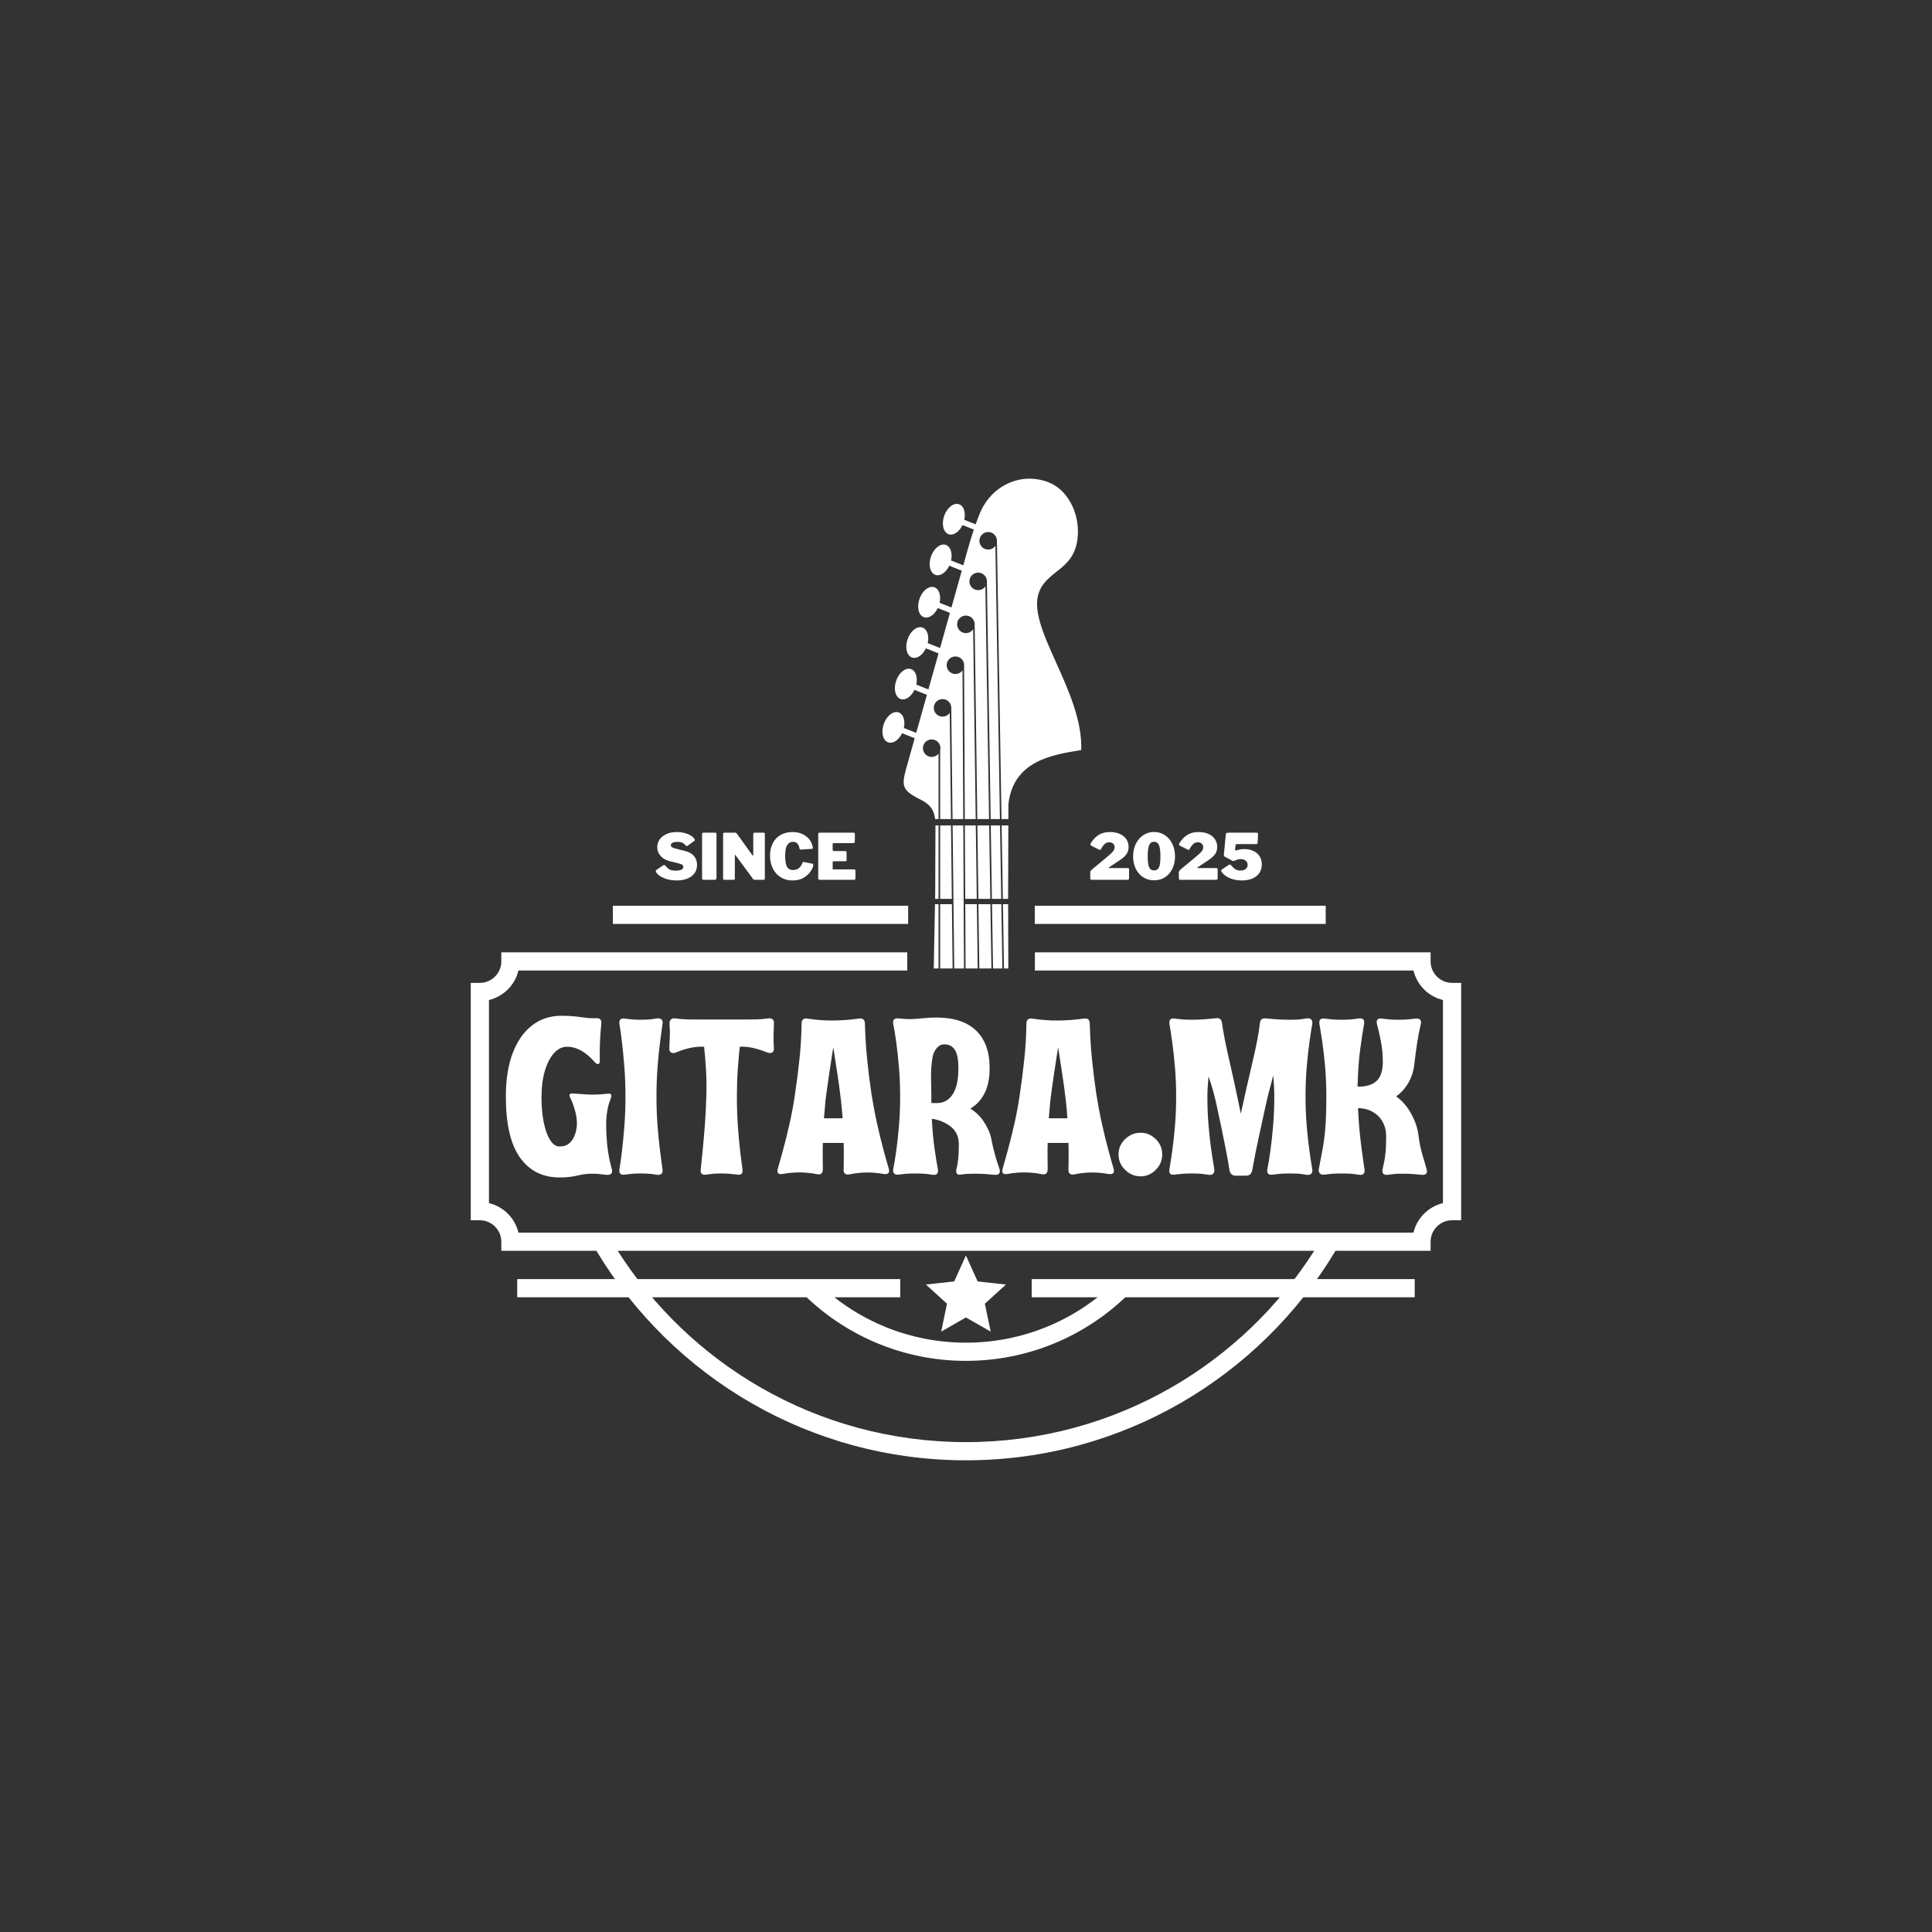 <svg xmlns="http://www.w3.org/2000/svg" xmlns:xlink="http://www.w3.org/1999/xlink" width="500" viewBox="0 0 375 375" height="500" preserveAspectRatio="xMidYMid meet"><rect x="0" y="0" width="375" height="375" fill="#333333" stroke="none"/><defs><g></g><clipPath id="85cb349414"><path d="M 91.375 184.703 L 283.609 184.703 L 283.609 283.445 L 91.375 283.445 Z M 91.375 184.703 " clip-rule="nonzero"></path></clipPath></defs><path fill="#ffffff" d="M 118.957 175.805 L 176.273 175.805 L 176.273 179.332 L 118.957 179.332 Z M 200.848 175.805 L 257.32 175.805 L 257.32 179.332 L 200.848 179.332 L 200.848 175.805 " fill-opacity="1" fill-rule="nonzero"></path><g clip-path="url(#85cb349414)"><path fill="#ffffff" d="M 200.871 184.848 L 277.68 184.848 L 277.68 186.613 C 277.68 187.754 278.148 188.797 278.902 189.551 C 279.66 190.309 280.699 190.777 281.844 190.777 L 283.609 190.777 L 283.609 236.852 L 281.844 236.852 C 280.699 236.852 279.66 237.32 278.902 238.074 C 278.148 238.832 277.68 239.871 277.68 241.016 L 277.68 242.781 L 259.223 242.781 C 251.879 255.023 241.48 265.242 229.086 272.367 C 216.828 279.414 202.625 283.445 187.492 283.445 C 172.359 283.445 158.156 279.414 145.898 272.367 C 133.5 265.242 123.105 255.023 115.762 242.781 L 97.305 242.781 L 97.305 241.016 C 97.305 239.871 96.836 238.832 96.078 238.074 C 95.324 237.32 94.285 236.852 93.141 236.852 L 91.375 236.852 L 91.375 190.777 L 93.141 190.777 C 94.285 190.777 95.324 190.309 96.078 189.551 C 96.836 188.797 97.305 187.754 97.305 186.613 L 97.305 184.848 L 176.102 184.848 L 176.102 188.379 L 100.629 188.379 C 100.293 189.789 99.566 191.051 98.574 192.047 C 97.582 193.039 96.316 193.766 94.906 194.098 L 94.906 233.527 C 96.316 233.859 97.582 234.586 98.574 235.582 C 99.566 236.574 100.293 237.836 100.629 239.25 L 274.355 239.25 C 274.691 237.836 275.418 236.574 276.41 235.582 C 277.402 234.586 278.664 233.859 280.078 233.527 L 280.078 194.098 C 278.664 193.766 277.402 193.039 276.41 192.047 C 275.418 191.051 274.691 189.789 274.355 188.379 L 200.871 188.379 Z M 255.086 242.781 L 119.898 242.781 C 126.855 253.715 136.391 262.848 147.648 269.32 C 159.375 276.059 172.977 279.914 187.492 279.914 C 202.008 279.914 215.609 276.059 227.336 269.32 C 238.594 262.848 248.125 253.715 255.086 242.781 " fill-opacity="1" fill-rule="nonzero"></path></g><path fill="#ffffff" d="M 187.047 175.496 L 185.074 175.496 L 185.062 174.473 L 187.043 174.473 L 187.047 175.496 " fill-opacity="1" fill-rule="nonzero"></path><path fill="#ffffff" d="M 187.352 174.473 L 189.594 174.473 L 189.402 160.219 L 187.281 160.219 L 187.352 174.473 " fill-opacity="1" fill-rule="nonzero"></path><path fill="#ffffff" d="M 189.902 174.473 L 192.223 174.473 L 191.996 160.219 L 189.711 160.219 L 189.902 174.473 " fill-opacity="1" fill-rule="nonzero"></path><path fill="#ffffff" d="M 182.484 174.473 L 184.75 174.473 L 184.59 160.219 L 182.484 160.219 L 182.484 174.473 " fill-opacity="1" fill-rule="nonzero"></path><path fill="#ffffff" d="M 192.531 174.473 L 194.34 174.473 L 194.105 160.219 L 192.305 160.219 L 192.531 174.473 " fill-opacity="1" fill-rule="nonzero"></path><path fill="#ffffff" d="M 187.043 174.473 L 185.062 174.473 L 184.902 160.219 L 186.973 160.219 L 187.043 174.473 " fill-opacity="1" fill-rule="nonzero"></path><path fill="#ffffff" d="M 195.719 160.219 L 194.418 160.219 L 194.652 174.473 L 195.676 174.473 L 195.676 175.496 L 194.668 175.496 L 194.875 187.973 L 194.715 187.977 L 195.711 187.977 L 195.676 174.293 L 195.719 160.207 L 195.719 160.219 " fill-opacity="1" fill-rule="nonzero"></path><path fill="#ffffff" d="M 182.484 175.496 L 182.484 187.977 L 184.902 187.977 L 184.762 175.496 L 182.484 175.496 " fill-opacity="1" fill-rule="nonzero"></path><path fill="#ffffff" d="M 192.547 175.496 L 192.746 187.973 L 192.586 187.977 L 194.562 187.977 L 194.359 175.496 L 192.547 175.496 " fill-opacity="1" fill-rule="nonzero"></path><path fill="#ffffff" d="M 187.359 175.496 L 187.418 187.977 L 187.227 187.977 L 189.773 187.977 L 189.605 175.496 L 187.359 175.496 " fill-opacity="1" fill-rule="nonzero"></path><path fill="#ffffff" d="M 189.918 175.496 L 190.082 187.977 L 189.898 187.977 L 192.434 187.977 L 192.238 175.496 L 189.918 175.496 " fill-opacity="1" fill-rule="nonzero"></path><path fill="#ffffff" d="M 185.012 187.977 L 185.215 187.977 L 185.074 175.496 L 187.047 175.496 L 187.109 187.977 L 185.012 187.977 " fill-opacity="1" fill-rule="nonzero"></path><path fill="#ffffff" d="M 181.48 175.496 L 181.242 187.977 L 182.172 187.977 L 182.172 175.496 L 181.48 175.496 " fill-opacity="1" fill-rule="nonzero"></path><path fill="#ffffff" d="M 201.738 114.77 C 203.52 110.449 208.848 110.617 209.211 103.777 C 209.434 99.57 207.309 94.996 203.336 93.543 C 197.98 91.582 192.398 94.363 190.227 99.543 C 189.941 100.227 189.645 101.02 189.375 101.773 L 187.168 100.895 C 187.48 99.488 187.074 98.199 186.156 97.875 C 185.117 97.516 183.824 98.523 183.266 100.129 C 182.707 101.734 183.094 103.328 184.129 103.691 C 185.055 104.016 186.191 103.238 186.82 101.914 L 189.023 102.789 C 188.242 105.086 187.629 107.395 186.973 109.73 L 184.602 108.789 C 184.914 107.379 184.508 106.09 183.59 105.766 C 182.555 105.406 181.262 106.418 180.699 108.02 C 180.141 109.625 180.523 111.219 181.562 111.586 C 182.488 111.906 183.625 111.129 184.254 109.805 L 186.68 110.773 L 184.676 117.914 L 182.375 117.004 C 182.684 115.598 182.277 114.305 181.359 113.984 C 180.32 113.621 179.027 114.629 178.473 116.238 C 177.91 117.844 178.297 119.438 179.332 119.797 C 180.258 120.121 181.395 119.344 182.023 118.023 L 184.383 118.957 L 182.465 125.781 L 180.07 124.832 C 180.379 123.422 179.973 122.129 179.055 121.809 C 178.02 121.449 176.727 122.457 176.168 124.062 C 175.609 125.672 175.992 127.262 177.027 127.625 C 177.957 127.945 179.09 127.168 179.719 125.848 L 182.172 126.824 L 180.203 133.82 L 177.852 132.891 C 178.16 131.48 177.754 130.188 176.836 129.867 C 175.801 129.508 174.508 130.516 173.949 132.121 C 173.391 133.727 173.773 135.32 174.809 135.684 C 175.734 136.008 176.871 135.23 177.5 133.906 L 179.914 134.863 L 177.836 142.25 L 175.441 141.301 C 175.75 139.891 175.344 138.602 174.426 138.281 C 173.391 137.918 172.098 138.926 171.535 140.531 C 170.977 142.141 171.363 143.734 172.398 144.094 C 173.328 144.418 174.461 143.641 175.09 142.32 L 177.543 143.293 L 175.93 149.047 C 174.953 152.52 175.07 153.402 178.566 155.141 C 180.684 156.199 181.316 157.324 181.5 158.977 L 182.172 158.977 L 182.172 146.281 C 181.859 146.672 181.379 146.922 180.84 146.922 C 179.902 146.922 179.141 146.16 179.141 145.219 C 179.141 144.281 179.902 143.52 180.84 143.52 C 181.781 143.52 182.543 144.281 182.543 145.219 C 182.543 145.375 182.52 145.527 182.484 145.672 L 182.484 158.977 L 184.578 158.977 L 184.344 138.371 C 184.035 138.809 183.523 139.098 182.949 139.098 C 182.008 139.098 181.246 138.336 181.246 137.395 C 181.246 136.453 182.008 135.691 182.949 135.691 C 183.887 135.691 184.648 136.453 184.648 137.395 C 184.648 137.441 184.648 137.488 184.645 137.535 L 184.887 158.977 L 186.965 158.977 L 186.824 130.125 C 186.512 130.547 186.012 130.824 185.445 130.824 C 184.508 130.824 183.746 130.062 183.746 129.121 C 183.746 128.18 184.508 127.418 185.445 127.418 C 186.387 127.418 187.148 128.18 187.148 129.121 C 187.148 129.211 187.141 129.297 187.129 129.383 L 187.273 158.977 L 189.383 158.977 L 188.887 122.145 C 188.582 122.59 188.066 122.887 187.48 122.887 C 186.539 122.887 185.777 122.121 185.777 121.184 C 185.777 120.242 186.539 119.48 187.48 119.48 C 188.324 119.48 189.027 120.098 189.16 120.906 L 189.18 120.906 L 189.695 158.977 L 191.977 158.977 L 191.258 113.816 C 190.953 114.258 190.441 114.547 189.863 114.547 C 188.922 114.547 188.16 113.785 188.16 112.844 C 188.16 111.906 188.922 111.145 189.863 111.145 C 190.805 111.145 191.566 111.906 191.566 112.844 C 191.566 112.902 191.562 112.957 191.559 113.012 L 192.289 158.977 L 194.086 158.977 L 193.207 105.934 C 192.898 106.379 192.387 106.668 191.805 106.668 C 190.867 106.668 190.102 105.906 190.102 104.969 C 190.102 104.027 190.867 103.266 191.805 103.266 C 192.746 103.266 193.508 104.027 193.508 104.969 C 193.508 105.004 193.508 105.047 193.504 105.078 L 194.395 158.977 L 195.727 158.977 L 195.734 156.051 C 196.719 147.559 204.43 146.48 209.867 145.586 C 210.266 134.043 198.93 121.574 201.738 114.77 " fill-opacity="1" fill-rule="nonzero"></path><path fill="#ffffff" d="M 182.172 160.219 L 181.566 160.219 C 181.57 160.492 181.57 160.777 181.57 161.078 L 181.523 173.312 L 181.5 174.473 L 182.172 174.473 L 182.172 160.219 " fill-opacity="1" fill-rule="nonzero"></path><path fill="#ffffff" d="M 218.422 251.797 C 214.398 255.613 209.676 258.695 204.465 260.82 C 199.227 262.961 193.496 264.141 187.492 264.141 C 181.488 264.141 175.758 262.961 170.52 260.82 C 165.309 258.695 160.586 255.613 156.562 251.797 L 100.391 251.797 L 100.391 248.27 L 174.734 248.27 L 174.734 251.797 L 161.941 251.797 C 164.934 254.148 168.262 256.094 171.844 257.555 C 176.668 259.523 181.953 260.613 187.492 260.613 C 193.031 260.613 198.316 259.523 203.141 257.555 C 206.719 256.094 210.051 254.148 213.043 251.797 L 200.25 251.797 L 200.25 248.27 L 274.594 248.27 L 274.594 251.797 L 218.422 251.797 " fill-opacity="1" fill-rule="nonzero"></path><path fill="#ffffff" d="M 187.484 243.684 L 189.758 248.723 L 195.254 249.328 L 191.164 253.047 L 192.289 258.461 L 187.484 255.719 L 182.684 258.461 L 183.809 253.047 L 179.719 249.328 L 185.211 248.723 L 187.484 243.684 " fill-opacity="1" fill-rule="evenodd"></path><g fill="#ffffff" fill-opacity="1"><g transform="translate(97.626, 227.9)"><g><path d="M 11.051 0.645 L 11.008 0.645 C 7.711 0.645 5.145 -0.637 3.312 -3.203 C 1.477 -5.77 0.559 -9.73 0.559 -15.094 C 0.559 -18.359 1.004 -21.16 1.891 -23.5 C 2.781 -25.836 4.035 -27.625 5.652 -28.871 C 7.273 -30.121 9.172 -30.742 11.352 -30.742 L 11.395 -30.742 C 12.426 -30.742 13.309 -30.699 14.039 -30.613 C 14.77 -30.527 15.441 -30.441 16.059 -30.355 C 16.676 -30.27 17.328 -30.242 18.016 -30.27 C 18.82 -30.328 19.176 -29.969 19.09 -29.195 C 18.977 -28.133 18.891 -26.98 18.832 -25.734 C 18.777 -24.488 18.762 -23.305 18.789 -22.188 C 18.82 -21.699 18.727 -21.426 18.512 -21.371 C 18.297 -21.312 18.031 -21.469 17.715 -21.844 C 16.914 -22.762 16.066 -23.469 15.18 -23.973 C 14.289 -24.473 13.387 -24.723 12.469 -24.723 L 12.383 -24.723 C 11.496 -24.723 10.676 -24.32 9.934 -23.52 C 9.188 -22.719 8.594 -21.578 8.148 -20.102 C 7.703 -18.625 7.48 -16.898 7.48 -14.922 C 7.48 -13.145 7.625 -11.531 7.91 -10.082 C 8.199 -8.637 8.605 -7.488 9.137 -6.645 C 9.668 -5.797 10.277 -5.375 10.965 -5.375 L 11.051 -5.375 C 11.738 -5.375 12.305 -5.547 12.75 -5.891 C 13.191 -6.234 13.531 -6.656 13.758 -7.16 C 13.988 -7.66 14.145 -8.148 14.23 -8.621 C 14.316 -9.094 14.359 -9.473 14.359 -9.762 C 14.359 -10.59 14.23 -11.465 13.973 -12.383 C 13.715 -13.301 13.43 -14.074 13.113 -14.707 C 12.715 -15.422 12.898 -15.738 13.672 -15.652 C 14.273 -15.621 14.883 -15.578 15.5 -15.523 C 16.117 -15.465 16.699 -15.438 17.242 -15.438 C 17.758 -15.438 18.266 -15.449 18.77 -15.48 C 19.27 -15.508 19.75 -15.551 20.207 -15.609 C 20.641 -15.664 20.898 -15.617 20.984 -15.457 C 21.07 -15.301 21.039 -15.02 20.898 -14.621 C 20.641 -14.016 20.43 -13.285 20.273 -12.426 C 20.117 -11.566 20.035 -10.676 20.035 -9.762 C 20.035 -8.098 20.121 -6.559 20.293 -5.137 C 20.469 -3.719 20.738 -2.352 21.113 -1.031 C 21.34 -0.172 20.984 0.215 20.035 0.129 C 19.348 0.043 18.832 -0.016 18.488 -0.043 C 18.145 -0.07 17.688 -0.086 17.113 -0.086 C 16.34 -0.086 15.441 0.035 14.426 0.281 C 13.406 0.523 12.281 0.645 11.051 0.645 Z M 11.051 0.645 "></path></g></g></g><g fill="#ffffff" fill-opacity="1"><g transform="translate(119.425, 227.9)"><g><path d="M 8.082 0.129 C 7.625 0.043 7.16 -0.023 6.688 -0.066 C 6.215 -0.109 5.617 -0.129 4.902 -0.129 C 4.242 -0.129 3.676 -0.109 3.203 -0.066 C 2.73 -0.023 2.293 0.027 1.891 0.086 C 1.031 0.23 0.672 -0.145 0.816 -1.031 C 0.961 -1.836 1.117 -2.953 1.289 -4.387 C 1.461 -5.82 1.621 -7.453 1.762 -9.289 C 1.906 -11.121 1.977 -13.043 1.977 -15.051 C 1.977 -17.055 1.906 -18.977 1.762 -20.812 C 1.621 -22.645 1.461 -24.277 1.289 -25.711 C 1.117 -27.145 0.961 -28.266 0.816 -29.066 C 0.672 -29.953 1.031 -30.328 1.891 -30.184 C 2.293 -30.125 2.73 -30.078 3.203 -30.035 C 3.676 -29.992 4.242 -29.969 4.902 -29.969 C 5.617 -29.969 6.215 -29.992 6.688 -30.035 C 7.16 -30.078 7.625 -30.141 8.082 -30.227 C 8.945 -30.312 9.301 -29.941 9.16 -29.109 C 9.043 -28.309 8.895 -27.188 8.707 -25.754 C 8.52 -24.32 8.355 -22.688 8.211 -20.855 C 8.07 -19.02 7.996 -17.086 7.996 -15.051 C 7.996 -13.043 8.07 -11.121 8.211 -9.289 C 8.355 -7.453 8.52 -5.82 8.707 -4.387 C 8.895 -2.953 9.043 -1.82 9.16 -0.988 C 9.301 -0.156 8.945 0.215 8.082 0.129 Z M 8.082 0.129 "></path></g></g></g><g fill="#ffffff" fill-opacity="1"><g transform="translate(129.4, 227.9)"><g><path d="M 7.738 0.086 C 6.852 0.23 6.477 -0.129 6.621 -0.988 C 6.707 -1.82 6.824 -2.953 6.965 -4.387 C 7.109 -5.82 7.254 -7.453 7.395 -9.289 C 7.539 -11.121 7.641 -13.043 7.695 -15.051 C 7.754 -16.914 7.73 -18.668 7.633 -20.316 C 7.531 -21.965 7.41 -23.434 7.266 -24.723 C 6.551 -24.781 5.734 -24.723 4.816 -24.551 C 3.898 -24.379 2.879 -24.062 1.762 -23.605 C 1.391 -23.461 1.082 -23.469 0.84 -23.629 C 0.594 -23.785 0.488 -24.078 0.516 -24.508 C 0.574 -25.539 0.609 -26.371 0.625 -27.004 C 0.637 -27.633 0.617 -28.336 0.559 -29.109 C 0.531 -29.512 0.617 -29.812 0.816 -30.012 C 1.02 -30.215 1.305 -30.285 1.676 -30.227 C 2.535 -30.113 3.305 -30.047 3.977 -30.035 C 4.652 -30.02 5.477 -30.012 6.449 -30.012 L 14.922 -30.012 C 15.922 -30.012 16.754 -30.02 17.414 -30.035 C 18.074 -30.047 18.832 -30.113 19.691 -30.227 C 20.066 -30.285 20.359 -30.219 20.574 -30.035 C 20.789 -29.848 20.867 -29.555 20.812 -29.152 C 20.781 -28.406 20.762 -27.66 20.746 -26.918 C 20.73 -26.172 20.754 -25.355 20.812 -24.465 C 20.84 -24.062 20.738 -23.785 20.512 -23.629 C 20.281 -23.469 19.965 -23.461 19.562 -23.605 C 17.387 -24.465 15.594 -24.84 14.188 -24.723 C 14.047 -23.434 13.918 -21.965 13.801 -20.316 C 13.688 -18.668 13.629 -16.914 13.629 -15.051 C 13.629 -13.043 13.695 -11.121 13.824 -9.289 C 13.953 -7.453 14.102 -5.82 14.273 -4.387 C 14.445 -2.953 14.59 -1.82 14.707 -0.988 C 14.848 -0.129 14.488 0.23 13.629 0.086 C 13.199 0.027 12.758 -0.023 12.297 -0.066 C 11.84 -0.109 11.266 -0.129 10.578 -0.129 C 9.918 -0.129 9.375 -0.109 8.945 -0.066 C 8.512 -0.023 8.113 0.027 7.738 0.086 Z M 7.738 0.086 "></path></g></g></g><g fill="#ffffff" fill-opacity="1"><g transform="translate(150.769, 227.9)"><g><path d="M 14.145 0.043 C 13.316 0.188 12.93 -0.145 12.984 -0.945 C 12.984 -1.52 12.992 -2.25 13.008 -3.141 C 13.02 -4.027 13.016 -5.004 12.984 -6.062 L 8.945 -6.062 C 8.914 -5.004 8.906 -4.035 8.922 -3.16 C 8.938 -2.285 8.945 -1.562 8.945 -0.988 C 8.945 -0.156 8.555 0.172 7.781 0 C 5.574 -0.43 3.383 -0.445 1.203 -0.043 C 0.285 0.129 -0.043 -0.23 0.215 -1.117 C 0.473 -1.977 0.801 -3.145 1.203 -4.621 C 1.605 -6.098 2.02 -7.77 2.449 -9.633 C 2.879 -11.496 3.238 -13.43 3.527 -15.438 C 3.871 -17.73 4.164 -20.023 4.406 -22.316 C 4.652 -24.609 4.785 -26.902 4.816 -29.195 C 4.816 -29.996 5.219 -30.328 6.02 -30.184 C 7.652 -29.926 9.289 -29.805 10.922 -29.82 C 12.555 -29.832 14.203 -29.953 15.867 -30.184 C 16.699 -30.328 17.113 -29.996 17.113 -29.195 C 17.172 -26.902 17.312 -24.609 17.543 -22.316 C 17.773 -20.023 18.059 -17.73 18.402 -15.438 C 18.719 -13.457 19.082 -11.539 19.5 -9.676 C 19.914 -7.812 20.324 -6.141 20.727 -4.664 C 21.125 -3.188 21.457 -2.02 21.715 -1.16 C 22 -0.242 21.641 0.129 20.641 -0.043 C 19.551 -0.242 18.469 -0.336 17.391 -0.324 C 16.316 -0.309 15.234 -0.188 14.145 0.043 Z M 9.16 -10.836 L 12.77 -10.836 C 12.742 -11.41 12.699 -11.98 12.641 -12.555 C 12.582 -13.129 12.527 -13.703 12.469 -14.273 C 12.238 -16.254 11.988 -18.086 11.719 -19.777 C 11.445 -21.469 11.195 -23.09 10.965 -24.637 C 10.707 -23.004 10.441 -21.27 10.168 -19.434 C 9.898 -17.602 9.66 -15.879 9.461 -14.273 C 9.402 -13.758 9.352 -13.18 9.309 -12.535 C 9.266 -11.891 9.215 -11.324 9.16 -10.836 Z M 9.16 -10.836 "></path></g></g></g><g fill="#ffffff" fill-opacity="1"><g transform="translate(172.697, 227.9)"><g><path d="M 8.34 0.129 C 7.855 0.043 7.359 -0.023 6.859 -0.066 C 6.355 -0.109 5.719 -0.129 4.945 -0.129 C 4.227 -0.129 3.617 -0.109 3.117 -0.066 C 2.617 -0.023 2.164 0.027 1.762 0.086 C 1.363 0.145 1.062 0.07 0.859 -0.129 C 0.66 -0.328 0.602 -0.629 0.688 -1.031 C 0.859 -1.863 1.047 -2.988 1.246 -4.406 C 1.449 -5.824 1.625 -7.453 1.785 -9.289 C 1.941 -11.121 2.02 -13.043 2.02 -15.051 C 2.02 -17.055 1.941 -18.977 1.785 -20.812 C 1.625 -22.645 1.449 -24.285 1.246 -25.734 C 1.047 -27.18 0.859 -28.309 0.688 -29.109 C 0.516 -29.941 0.875 -30.312 1.762 -30.227 C 2.738 -30.113 3.59 -30.07 4.32 -30.098 C 5.051 -30.125 5.797 -30.184 6.559 -30.27 C 7.316 -30.355 8.199 -30.398 9.203 -30.398 C 12.527 -30.371 15.055 -29.52 16.789 -27.84 C 18.523 -26.164 19.391 -23.734 19.391 -20.555 C 19.391 -18.633 19.07 -17.027 18.426 -15.738 C 17.781 -14.445 16.855 -13.445 15.652 -12.727 C 16.828 -11.98 17.758 -11.035 18.445 -9.891 C 19.133 -8.742 19.551 -7.77 19.691 -6.965 C 19.895 -5.848 20.145 -4.758 20.445 -3.699 C 20.746 -2.637 21.027 -1.762 21.285 -1.074 C 21.543 -0.188 21.211 0.215 20.293 0.129 C 19.777 0.07 19.219 0.023 18.617 -0.023 C 18.016 -0.066 17.344 -0.086 16.598 -0.086 C 15.91 -0.086 15.363 -0.07 14.965 -0.043 C 14.562 -0.016 14.188 0.027 13.844 0.086 C 13.07 0.199 12.77 -0.156 12.941 -0.988 C 13.086 -1.477 13.199 -2.105 13.285 -2.879 C 13.371 -3.656 13.414 -4.602 13.414 -5.719 C 13.414 -7.238 12.891 -8.406 11.848 -9.223 C 10.801 -10.039 9.574 -10.547 8.168 -10.75 C 8.285 -8.512 8.465 -6.559 8.707 -4.879 C 8.949 -3.203 9.16 -1.922 9.332 -1.031 C 9.504 -0.172 9.172 0.215 8.34 0.129 Z M 8.082 -13.801 L 9.203 -13.801 C 10.461 -13.801 11.465 -14.359 12.211 -15.48 C 12.957 -16.598 13.328 -18.289 13.328 -20.555 C 13.328 -22.215 13.102 -23.406 12.641 -24.121 C 12.184 -24.84 11.496 -25.195 10.578 -25.195 C 10.031 -25.195 9.559 -24.969 9.16 -24.508 C 8.758 -24.051 8.484 -23.492 8.34 -22.832 C 8.082 -21.457 7.977 -19.992 8.02 -18.445 C 8.062 -16.898 8.082 -15.352 8.082 -13.801 Z M 8.082 -13.801 "></path></g></g></g><g fill="#ffffff" fill-opacity="1"><g transform="translate(194.41, 227.9)"><g><path d="M 14.145 0.043 C 13.316 0.188 12.93 -0.145 12.984 -0.945 C 12.984 -1.52 12.992 -2.25 13.008 -3.141 C 13.02 -4.027 13.016 -5.004 12.984 -6.062 L 8.945 -6.062 C 8.914 -5.004 8.906 -4.035 8.922 -3.16 C 8.938 -2.285 8.945 -1.562 8.945 -0.988 C 8.945 -0.156 8.555 0.172 7.781 0 C 5.574 -0.43 3.383 -0.445 1.203 -0.043 C 0.285 0.129 -0.043 -0.23 0.215 -1.117 C 0.473 -1.977 0.801 -3.145 1.203 -4.621 C 1.605 -6.098 2.02 -7.77 2.449 -9.633 C 2.879 -11.496 3.238 -13.43 3.527 -15.438 C 3.871 -17.73 4.164 -20.023 4.406 -22.316 C 4.652 -24.609 4.785 -26.902 4.816 -29.195 C 4.816 -29.996 5.219 -30.328 6.02 -30.184 C 7.652 -29.926 9.289 -29.805 10.922 -29.82 C 12.555 -29.832 14.203 -29.953 15.867 -30.184 C 16.699 -30.328 17.113 -29.996 17.113 -29.195 C 17.172 -26.902 17.312 -24.609 17.543 -22.316 C 17.773 -20.023 18.059 -17.73 18.402 -15.438 C 18.719 -13.457 19.082 -11.539 19.5 -9.676 C 19.914 -7.812 20.324 -6.141 20.727 -4.664 C 21.125 -3.188 21.457 -2.02 21.715 -1.16 C 22 -0.242 21.641 0.129 20.641 -0.043 C 19.551 -0.242 18.469 -0.336 17.391 -0.324 C 16.316 -0.309 15.234 -0.188 14.145 0.043 Z M 9.16 -10.836 L 12.77 -10.836 C 12.742 -11.41 12.699 -11.98 12.641 -12.555 C 12.582 -13.129 12.527 -13.703 12.469 -14.273 C 12.238 -16.254 11.988 -18.086 11.719 -19.777 C 11.445 -21.469 11.195 -23.09 10.965 -24.637 C 10.707 -23.004 10.441 -21.27 10.168 -19.434 C 9.898 -17.602 9.66 -15.879 9.461 -14.273 C 9.402 -13.758 9.352 -13.18 9.309 -12.535 C 9.266 -11.891 9.215 -11.324 9.16 -10.836 Z M 9.16 -10.836 "></path></g></g></g><g fill="#ffffff" fill-opacity="1"><g transform="translate(216.338, 227.9)"><g><path d="M 5.074 0.43 C 3.926 0.43 2.926 0.016 2.062 -0.816 C 1.203 -1.648 0.773 -2.652 0.773 -3.828 C 0.773 -5.004 1.203 -6 2.062 -6.816 C 2.926 -7.633 3.926 -8.039 5.074 -8.039 C 6.164 -8.039 7.129 -7.633 7.977 -6.816 C 8.82 -6 9.246 -5.004 9.246 -3.828 C 9.246 -2.652 8.82 -1.648 7.977 -0.816 C 7.129 0.016 6.164 0.43 5.074 0.43 Z M 5.074 0.43 "></path></g></g></g><g fill="#ffffff" fill-opacity="1"><g transform="translate(226.356, 227.9)"><g><path d="M 15.48 0.301 L 13.5 0.301 C 12.844 0.301 12.441 -0.043 12.297 -0.73 C 12.098 -2.02 11.852 -3.391 11.566 -4.836 C 11.281 -6.285 11 -7.668 10.727 -8.988 C 10.457 -10.305 10.219 -11.41 10.02 -12.297 C 9.73 -13.73 9.438 -14.984 9.137 -16.059 C 8.836 -17.133 8.527 -18.117 8.211 -19.004 L 8.211 -18.875 C 8.156 -18.246 8.105 -17.613 8.062 -16.984 C 8.02 -16.352 7.996 -15.707 7.996 -15.051 C 7.996 -13.043 8.078 -11.121 8.234 -9.289 C 8.391 -7.453 8.578 -5.82 8.793 -4.387 C 9.008 -2.953 9.188 -1.836 9.332 -1.031 C 9.387 -0.66 9.332 -0.359 9.16 -0.129 C 8.988 0.102 8.684 0.188 8.254 0.129 C 7.711 0.043 7.238 -0.023 6.836 -0.066 C 6.434 -0.109 5.789 -0.129 4.902 -0.129 C 4.184 -0.129 3.574 -0.109 3.074 -0.066 C 2.574 -0.023 2.105 0.027 1.676 0.086 C 0.816 0.23 0.473 -0.156 0.645 -1.074 C 0.789 -1.879 0.961 -2.988 1.16 -4.406 C 1.363 -5.824 1.539 -7.453 1.699 -9.289 C 1.855 -11.121 1.934 -13.043 1.934 -15.051 C 1.934 -17.055 1.855 -18.977 1.699 -20.812 C 1.539 -22.645 1.363 -24.277 1.16 -25.711 C 0.961 -27.145 0.789 -28.266 0.645 -29.066 C 0.5 -29.953 0.844 -30.328 1.676 -30.184 C 2.105 -30.125 2.574 -30.078 3.074 -30.035 C 3.574 -29.992 4.184 -29.969 4.902 -29.969 C 5.734 -29.969 6.559 -29.996 7.375 -30.055 C 8.191 -30.113 8.957 -30.184 9.676 -30.27 C 10.363 -30.355 10.75 -30.039 10.836 -29.324 C 11.066 -27.574 11.531 -25.188 12.234 -22.164 C 12.934 -19.141 13.688 -15.664 14.488 -11.738 C 15.293 -15.438 16.059 -18.824 16.789 -21.906 C 17.52 -24.988 17.988 -27.461 18.188 -29.324 C 18.273 -30.012 18.66 -30.312 19.348 -30.227 C 19.98 -30.168 20.668 -30.113 21.414 -30.055 C 22.156 -29.996 22.988 -29.969 23.906 -29.969 C 24.539 -29.969 25.016 -29.977 25.348 -29.992 C 25.676 -30.004 25.977 -30.035 26.25 -30.078 C 26.523 -30.121 26.859 -30.168 27.262 -30.227 C 27.66 -30.285 27.961 -30.215 28.164 -30.012 C 28.363 -29.812 28.422 -29.48 28.336 -29.023 C 28.191 -28.25 28.02 -27.145 27.82 -25.711 C 27.617 -24.277 27.441 -22.652 27.281 -20.832 C 27.125 -19.012 27.047 -17.086 27.047 -15.051 C 27.047 -13.043 27.125 -11.121 27.281 -9.289 C 27.441 -7.453 27.617 -5.824 27.82 -4.406 C 28.02 -2.988 28.191 -1.879 28.336 -1.074 C 28.422 -0.617 28.363 -0.285 28.164 -0.086 C 27.961 0.113 27.66 0.188 27.262 0.129 C 26.859 0.07 26.523 0.023 26.25 -0.023 C 25.977 -0.066 25.676 -0.094 25.348 -0.109 C 25.016 -0.121 24.539 -0.129 23.906 -0.129 C 23.191 -0.129 22.582 -0.109 22.078 -0.066 C 21.578 -0.023 21.125 0.027 20.727 0.086 C 19.836 0.23 19.477 -0.145 19.648 -1.031 C 19.82 -1.863 20.008 -2.988 20.207 -4.406 C 20.41 -5.824 20.59 -7.453 20.746 -9.289 C 20.902 -11.121 20.984 -13.043 20.984 -15.051 C 20.984 -15.707 20.969 -16.34 20.941 -16.941 C 20.91 -17.543 20.867 -18.145 20.812 -18.746 L 20.77 -19.176 C 20.652 -18.633 20.43 -17.766 20.102 -16.574 C 19.773 -15.387 19.434 -13.961 19.09 -12.297 C 18.746 -10.691 18.367 -8.949 17.953 -7.074 C 17.535 -5.195 17.113 -3.066 16.684 -0.688 C 16.539 -0.027 16.137 0.301 15.48 0.301 Z M 15.48 0.301 "></path></g></g></g><g fill="#ffffff" fill-opacity="1"><g transform="translate(255.336, 227.9)"><g><path d="M 8.469 0.129 C 7.984 0.043 7.48 -0.023 6.965 -0.066 C 6.449 -0.109 5.805 -0.129 5.031 -0.129 C 4.312 -0.129 3.699 -0.109 3.184 -0.066 C 2.664 -0.023 2.207 0.027 1.805 0.086 C 1.406 0.145 1.098 0.078 0.883 -0.109 C 0.668 -0.293 0.586 -0.586 0.645 -0.988 C 0.816 -1.965 0.988 -2.867 1.16 -3.699 C 1.332 -4.527 1.492 -5.434 1.633 -6.406 C 1.777 -7.383 1.891 -8.551 1.977 -9.91 C 2.062 -11.273 2.105 -12.984 2.105 -15.051 C 2.105 -17.055 2.027 -18.977 1.871 -20.812 C 1.711 -22.645 1.527 -24.277 1.312 -25.711 C 1.098 -27.145 0.918 -28.266 0.773 -29.066 C 0.629 -29.953 0.988 -30.328 1.848 -30.184 C 2.25 -30.125 2.703 -30.078 3.203 -30.035 C 3.703 -29.992 4.312 -29.969 5.031 -29.969 C 5.805 -29.969 6.441 -29.992 6.945 -30.035 C 7.445 -30.078 7.941 -30.141 8.426 -30.227 C 9.258 -30.312 9.59 -29.926 9.418 -29.066 C 9.215 -28.004 8.973 -26.406 8.684 -24.273 C 8.398 -22.137 8.227 -19.707 8.168 -16.984 C 9.773 -16.957 10.992 -17.312 11.824 -18.059 C 12.656 -18.805 13.07 -20.066 13.07 -21.844 C 13.07 -23.16 12.941 -24.488 12.684 -25.82 C 12.426 -27.152 12.184 -28.219 11.953 -29.023 C 11.723 -29.941 12.055 -30.328 12.941 -30.184 C 13.344 -30.125 13.797 -30.078 14.297 -30.035 C 14.797 -29.992 15.395 -29.969 16.082 -29.969 C 16.828 -29.969 17.457 -29.992 17.973 -30.035 C 18.488 -30.078 18.977 -30.125 19.434 -30.184 C 19.836 -30.242 20.129 -30.168 20.316 -29.969 C 20.504 -29.77 20.539 -29.469 20.422 -29.066 C 20.137 -27.832 19.902 -26.602 19.715 -25.367 C 19.527 -24.137 19.363 -22.891 19.219 -21.629 C 19.078 -20.137 18.684 -18.84 18.039 -17.738 C 17.391 -16.633 16.598 -15.75 15.652 -15.094 C 16.797 -14.289 17.766 -13.18 18.555 -11.762 C 19.34 -10.34 19.82 -8.93 19.992 -7.523 C 20.137 -6.293 20.375 -5.094 20.703 -3.934 C 21.031 -2.773 21.312 -1.82 21.543 -1.074 C 21.801 -0.188 21.484 0.215 20.598 0.129 C 20.051 0.07 19.484 0.023 18.898 -0.023 C 18.309 -0.066 17.645 -0.086 16.898 -0.086 C 16.18 -0.086 15.621 -0.066 15.223 -0.023 C 14.82 0.023 14.434 0.07 14.059 0.129 C 13.199 0.215 12.855 -0.156 13.027 -0.988 C 13.145 -1.504 13.25 -2.008 13.352 -2.492 C 13.449 -2.98 13.535 -3.59 13.609 -4.32 C 13.68 -5.051 13.715 -6.035 13.715 -7.266 C 13.715 -8.93 13.207 -10.262 12.191 -11.266 C 11.172 -12.27 9.859 -12.785 8.254 -12.812 C 8.371 -10.289 8.562 -7.961 8.836 -5.824 C 9.109 -3.691 9.332 -2.078 9.504 -0.988 C 9.645 -0.156 9.301 0.215 8.469 0.129 Z M 8.469 0.129 "></path></g></g></g><g fill="#ffffff" fill-opacity="1"><g transform="translate(126.988, 170.771)"><g><path d="M 6.09 -6.695 C 5.895 -6.91 5.684 -7.074 5.457 -7.188 C 5.23 -7.305 4.902 -7.359 4.477 -7.359 C 4.047 -7.359 3.73 -7.301 3.527 -7.176 C 3.32 -7.055 3.219 -6.906 3.219 -6.73 C 3.219 -6.438 3.48 -6.227 4.008 -6.102 L 6.055 -5.574 C 6.801 -5.383 7.363 -5.055 7.742 -4.582 C 8.121 -4.109 8.309 -3.543 8.309 -2.887 C 8.309 -2.277 8.148 -1.746 7.828 -1.293 C 7.508 -0.844 7.051 -0.492 6.453 -0.246 C 5.859 0 5.164 0.125 4.363 0.125 C 3.461 0.125 2.637 -0.027 1.895 -0.328 C 1.148 -0.625 0.633 -1.02 0.344 -1.504 C 0.305 -1.586 0.285 -1.648 0.285 -1.688 C 0.285 -1.77 0.328 -1.844 0.418 -1.91 L 1.688 -2.785 C 1.781 -2.844 1.863 -2.871 1.938 -2.871 C 2.027 -2.871 2.102 -2.836 2.156 -2.762 C 2.438 -2.398 2.723 -2.145 3.008 -1.996 C 3.297 -1.848 3.68 -1.777 4.156 -1.777 C 4.617 -1.777 4.98 -1.84 5.246 -1.965 C 5.512 -2.094 5.648 -2.27 5.648 -2.492 C 5.648 -2.648 5.582 -2.781 5.449 -2.898 C 5.316 -3.012 5.125 -3.098 4.871 -3.156 L 2.996 -3.613 C 2.258 -3.793 1.668 -4.133 1.234 -4.629 C 0.797 -5.129 0.578 -5.699 0.578 -6.352 C 0.578 -6.883 0.734 -7.375 1.047 -7.824 C 1.359 -8.27 1.805 -8.625 2.379 -8.883 C 2.957 -9.145 3.621 -9.273 4.379 -9.273 C 5.117 -9.273 5.805 -9.152 6.438 -8.91 C 7.07 -8.664 7.527 -8.344 7.805 -7.941 C 7.863 -7.867 7.891 -7.797 7.891 -7.73 C 7.891 -7.672 7.863 -7.621 7.805 -7.57 L 6.461 -6.598 C 6.418 -6.562 6.375 -6.547 6.324 -6.547 C 6.27 -6.547 6.191 -6.598 6.09 -6.695 Z M 6.09 -6.695 "></path></g></g></g><g fill="#ffffff" fill-opacity="1"><g transform="translate(135.63, 170.771)"><g><path d="M 3.219 -9.148 C 3.367 -9.148 3.441 -9.062 3.441 -8.891 L 3.441 -0.359 C 3.441 -0.227 3.406 -0.133 3.34 -0.082 C 3.277 -0.027 3.172 0 3.031 0 L 0.973 0 C 0.852 0 0.766 -0.023 0.715 -0.074 C 0.664 -0.125 0.641 -0.203 0.641 -0.309 L 0.641 -8.867 C 0.641 -8.957 0.66 -9.027 0.703 -9.074 C 0.742 -9.125 0.801 -9.148 0.875 -9.148 Z M 3.219 -9.148 "></path></g></g></g><g fill="#ffffff" fill-opacity="1"><g transform="translate(139.711, 170.771)"><g><path d="M 8.559 -9.148 C 8.68 -9.148 8.742 -9.078 8.742 -8.938 L 8.742 -0.223 C 8.742 -0.156 8.715 -0.102 8.66 -0.062 C 8.609 -0.02 8.539 0 8.457 0 L 6.77 0 C 6.695 0 6.637 -0.012 6.59 -0.035 C 6.547 -0.062 6.492 -0.109 6.438 -0.184 L 3.047 -4.785 C 3.012 -4.824 2.984 -4.84 2.961 -4.832 C 2.934 -4.824 2.922 -4.801 2.922 -4.758 L 2.922 -0.27 C 2.93 -0.172 2.91 -0.102 2.867 -0.062 C 2.82 -0.02 2.742 0 2.625 0 L 0.949 0 C 0.742 0 0.641 -0.082 0.641 -0.246 L 0.641 -8.867 C 0.641 -9.055 0.73 -9.148 0.914 -9.148 L 2.922 -9.148 C 3.027 -9.148 3.109 -9.133 3.164 -9.105 C 3.215 -9.078 3.277 -9.016 3.34 -8.926 L 6.301 -4.809 C 6.352 -4.734 6.395 -4.699 6.438 -4.699 C 6.477 -4.699 6.496 -4.75 6.496 -4.859 L 6.496 -8.891 C 6.496 -9.062 6.59 -9.148 6.77 -9.148 Z M 8.559 -9.148 "></path></g></g></g><g fill="#ffffff" fill-opacity="1"><g transform="translate(149.092, 170.771)"><g><path d="M 4.746 -9.273 C 5.43 -9.273 6.047 -9.152 6.598 -8.91 C 7.148 -8.664 7.598 -8.332 7.953 -7.902 C 8.305 -7.477 8.535 -6.988 8.645 -6.438 C 8.668 -6.336 8.68 -6.258 8.68 -6.203 C 8.68 -6.129 8.664 -6.078 8.637 -6.055 C 8.609 -6.031 8.559 -6.012 8.484 -6.004 L 6.324 -5.867 C 6.242 -5.867 6.191 -5.883 6.164 -5.914 C 6.141 -5.941 6.117 -6.004 6.09 -6.102 C 6.016 -6.496 5.883 -6.809 5.684 -7.035 C 5.488 -7.262 5.199 -7.375 4.82 -7.375 C 4.336 -7.375 3.961 -7.16 3.699 -6.73 C 3.438 -6.305 3.305 -5.609 3.305 -4.648 C 3.305 -3.652 3.426 -2.945 3.668 -2.527 C 3.91 -2.109 4.289 -1.898 4.809 -1.898 C 5.246 -1.898 5.617 -2.012 5.926 -2.23 C 6.234 -2.453 6.488 -2.824 6.695 -3.34 C 6.719 -3.414 6.789 -3.453 6.906 -3.453 C 6.961 -3.453 7.008 -3.449 7.039 -3.441 L 8.582 -3.133 C 8.703 -3.09 8.766 -2.996 8.766 -2.848 C 8.766 -2.617 8.625 -2.262 8.34 -1.781 C 8.059 -1.301 7.613 -0.863 7.008 -0.469 C 6.406 -0.074 5.645 0.125 4.723 0.125 C 3.852 0.125 3.086 -0.086 2.43 -0.5 C 1.77 -0.914 1.266 -1.484 0.906 -2.215 C 0.547 -2.941 0.371 -3.77 0.371 -4.699 C 0.371 -5.617 0.547 -6.426 0.906 -7.113 C 1.266 -7.805 1.773 -8.336 2.434 -8.711 C 3.098 -9.086 3.867 -9.273 4.746 -9.273 Z M 4.746 -9.273 "></path></g></g></g><g fill="#ffffff" fill-opacity="1"><g transform="translate(158.178, 170.771)"><g><path d="M 0.641 -8.867 C 0.641 -9.055 0.719 -9.148 0.875 -9.148 L 7.535 -9.148 C 7.68 -9.148 7.754 -9.062 7.754 -8.891 L 7.742 -7.461 C 7.742 -7.238 7.637 -7.125 7.422 -7.125 L 3.723 -7.125 C 3.535 -7.125 3.441 -7.047 3.441 -6.891 L 3.441 -5.844 C 3.441 -5.762 3.461 -5.699 3.5 -5.652 C 3.543 -5.609 3.598 -5.586 3.66 -5.586 L 5.883 -5.586 C 6.055 -5.586 6.141 -5.504 6.141 -5.34 L 6.141 -3.809 C 6.141 -3.672 6.066 -3.602 5.918 -3.602 L 3.637 -3.602 C 3.578 -3.602 3.531 -3.582 3.496 -3.551 C 3.457 -3.52 3.441 -3.477 3.441 -3.43 L 3.441 -2.195 C 3.441 -2.129 3.449 -2.082 3.473 -2.059 C 3.492 -2.035 3.531 -2.023 3.59 -2.023 L 7.594 -2.023 C 7.777 -2.023 7.867 -1.945 7.867 -1.789 L 7.867 -0.27 C 7.867 -0.188 7.844 -0.125 7.793 -0.074 C 7.742 -0.023 7.668 0 7.57 0 L 0.973 0 C 0.852 0 0.766 -0.023 0.715 -0.074 C 0.664 -0.125 0.641 -0.203 0.641 -0.309 Z M 0.641 -8.867 "></path></g></g></g><g fill="#ffffff" fill-opacity="1"><g transform="translate(211.257, 170.771)"><g><path d="M 3.156 -4.043 C 3.75 -4.527 4.172 -4.898 4.434 -5.148 C 4.691 -5.398 4.867 -5.609 4.957 -5.777 C 5.047 -5.945 5.094 -6.133 5.094 -6.336 C 5.094 -6.617 4.996 -6.844 4.801 -7.023 C 4.609 -7.199 4.348 -7.285 4.02 -7.285 C 3.707 -7.285 3.434 -7.188 3.195 -6.984 C 2.957 -6.785 2.699 -6.434 2.43 -5.93 C 2.387 -5.855 2.328 -5.82 2.242 -5.82 C 2.188 -5.82 2.117 -5.84 2.035 -5.883 L 0.566 -6.609 C 0.453 -6.668 0.395 -6.758 0.395 -6.879 C 0.395 -6.953 0.414 -7.023 0.457 -7.09 C 0.918 -7.836 1.445 -8.387 2.039 -8.742 C 2.637 -9.094 3.344 -9.273 4.168 -9.273 C 4.906 -9.273 5.551 -9.152 6.098 -8.91 C 6.645 -8.664 7.066 -8.324 7.359 -7.887 C 7.656 -7.445 7.805 -6.938 7.805 -6.363 C 7.805 -5.879 7.68 -5.441 7.434 -5.051 C 7.188 -4.66 6.77 -4.266 6.176 -3.871 L 4.02 -2.43 C 3.961 -2.387 3.934 -2.355 3.934 -2.332 C 3.934 -2.297 3.988 -2.281 4.094 -2.281 L 7.609 -2.281 C 7.797 -2.281 7.891 -2.203 7.891 -2.047 L 7.891 -0.27 C 7.891 -0.188 7.863 -0.125 7.812 -0.074 C 7.758 -0.023 7.68 0 7.582 0 L 0.691 0 C 0.566 0 0.48 -0.02 0.43 -0.062 C 0.383 -0.102 0.359 -0.184 0.359 -0.309 L 0.359 -1.527 C 0.359 -1.594 0.402 -1.68 0.488 -1.789 C 0.574 -1.895 0.773 -2.074 1.086 -2.332 Z M 3.156 -4.043 "></path></g></g></g><g fill="#ffffff" fill-opacity="1"><g transform="translate(219.553, 170.771)"><g><path d="M 4.465 -9.285 C 5.234 -9.285 5.93 -9.078 6.547 -8.668 C 7.164 -8.258 7.648 -7.691 7.996 -6.973 C 8.344 -6.254 8.52 -5.445 8.52 -4.551 C 8.52 -3.652 8.348 -2.852 8.004 -2.145 C 7.656 -1.438 7.18 -0.887 6.566 -0.492 C 5.953 -0.098 5.254 0.098 4.465 0.098 C 3.676 0.098 2.969 -0.098 2.348 -0.492 C 1.727 -0.887 1.246 -1.438 0.898 -2.145 C 0.555 -2.852 0.383 -3.652 0.383 -4.551 C 0.383 -5.445 0.559 -6.254 0.906 -6.973 C 1.254 -7.691 1.742 -8.258 2.359 -8.668 C 2.98 -9.078 3.684 -9.285 4.465 -9.285 Z M 4.449 -1.824 C 4.754 -1.824 4.996 -1.914 5.18 -2.09 C 5.359 -2.266 5.488 -2.551 5.566 -2.941 C 5.645 -3.332 5.684 -3.863 5.684 -4.539 C 5.684 -5.566 5.59 -6.297 5.402 -6.73 C 5.211 -7.168 4.895 -7.387 4.449 -7.387 C 4.008 -7.387 3.691 -7.168 3.5 -6.73 C 3.312 -6.297 3.219 -5.566 3.219 -4.539 C 3.219 -3.871 3.258 -3.34 3.34 -2.945 C 3.422 -2.551 3.555 -2.266 3.73 -2.09 C 3.906 -1.914 4.148 -1.824 4.449 -1.824 Z M 4.449 -1.824 "></path></g></g></g><g fill="#ffffff" fill-opacity="1"><g transform="translate(228.454, 170.771)"><g><path d="M 3.156 -4.043 C 3.75 -4.527 4.172 -4.898 4.434 -5.148 C 4.691 -5.398 4.867 -5.609 4.957 -5.777 C 5.047 -5.945 5.094 -6.133 5.094 -6.336 C 5.094 -6.617 4.996 -6.844 4.801 -7.023 C 4.609 -7.199 4.348 -7.285 4.02 -7.285 C 3.707 -7.285 3.434 -7.188 3.195 -6.984 C 2.957 -6.785 2.699 -6.434 2.43 -5.93 C 2.387 -5.855 2.328 -5.82 2.242 -5.82 C 2.188 -5.82 2.117 -5.84 2.035 -5.883 L 0.566 -6.609 C 0.453 -6.668 0.395 -6.758 0.395 -6.879 C 0.395 -6.953 0.414 -7.023 0.457 -7.09 C 0.918 -7.836 1.445 -8.387 2.039 -8.742 C 2.637 -9.094 3.344 -9.273 4.168 -9.273 C 4.906 -9.273 5.551 -9.152 6.098 -8.91 C 6.645 -8.664 7.066 -8.324 7.359 -7.887 C 7.656 -7.445 7.805 -6.938 7.805 -6.363 C 7.805 -5.879 7.68 -5.441 7.434 -5.051 C 7.188 -4.66 6.77 -4.266 6.176 -3.871 L 4.02 -2.43 C 3.961 -2.387 3.934 -2.355 3.934 -2.332 C 3.934 -2.297 3.988 -2.281 4.094 -2.281 L 7.609 -2.281 C 7.797 -2.281 7.891 -2.203 7.891 -2.047 L 7.891 -0.27 C 7.891 -0.188 7.863 -0.125 7.812 -0.074 C 7.758 -0.023 7.68 0 7.582 0 L 0.691 0 C 0.566 0 0.48 -0.02 0.43 -0.062 C 0.383 -0.102 0.359 -0.184 0.359 -0.309 L 0.359 -1.527 C 0.359 -1.594 0.402 -1.68 0.488 -1.789 C 0.574 -1.895 0.773 -2.074 1.086 -2.332 Z M 3.156 -4.043 "></path></g></g></g><g fill="#ffffff" fill-opacity="1"><g transform="translate(236.751, 170.771)"><g><path d="M 7.066 -9.148 C 7.238 -9.148 7.344 -9.129 7.387 -9.086 C 7.426 -9.047 7.441 -8.949 7.434 -8.793 L 7.359 -7.215 C 7.352 -7.105 7.32 -7.031 7.27 -6.992 C 7.215 -6.949 7.129 -6.93 7.016 -6.93 L 3.328 -6.93 C 3.164 -6.93 3.078 -6.855 3.07 -6.707 L 2.973 -5.883 L 2.973 -5.832 C 2.973 -5.773 2.988 -5.734 3.027 -5.715 C 3.062 -5.695 3.109 -5.691 3.168 -5.707 C 3.539 -5.809 3.832 -5.875 4.043 -5.914 C 4.258 -5.949 4.492 -5.969 4.746 -5.969 C 5.414 -5.969 6.004 -5.848 6.516 -5.609 C 7.031 -5.371 7.434 -5.027 7.727 -4.582 C 8.016 -4.133 8.164 -3.602 8.164 -2.984 C 8.164 -2.344 8.004 -1.789 7.688 -1.32 C 7.371 -0.852 6.922 -0.492 6.336 -0.246 C 5.754 0 5.074 0.125 4.305 0.125 C 3.422 0.125 2.633 -0.027 1.938 -0.328 C 1.238 -0.625 0.727 -1.016 0.406 -1.492 C 0.324 -1.625 0.285 -1.723 0.285 -1.789 C 0.285 -1.879 0.332 -1.953 0.43 -2.012 L 1.762 -2.91 C 1.812 -2.949 1.875 -2.973 1.949 -2.973 C 2.039 -2.973 2.113 -2.934 2.172 -2.859 C 2.473 -2.5 2.754 -2.23 3.016 -2.059 C 3.273 -1.887 3.605 -1.801 4.008 -1.801 C 4.449 -1.801 4.797 -1.906 5.043 -2.113 C 5.289 -2.324 5.414 -2.586 5.414 -2.898 C 5.414 -3.211 5.297 -3.477 5.062 -3.691 C 4.828 -3.91 4.488 -4.02 4.043 -4.02 C 3.855 -4.02 3.672 -3.996 3.496 -3.945 C 3.32 -3.895 3.09 -3.809 2.812 -3.688 C 2.746 -3.652 2.688 -3.637 2.637 -3.637 C 2.605 -3.637 2.539 -3.66 2.441 -3.711 L 0.973 -4.5 C 0.91 -4.535 0.863 -4.574 0.84 -4.617 C 0.812 -4.664 0.801 -4.723 0.801 -4.797 C 0.801 -4.871 0.805 -4.93 0.812 -4.969 L 1.172 -8.777 C 1.188 -8.926 1.23 -9.027 1.301 -9.074 C 1.371 -9.125 1.512 -9.148 1.727 -9.148 Z M 7.066 -9.148 "></path></g></g></g></svg>